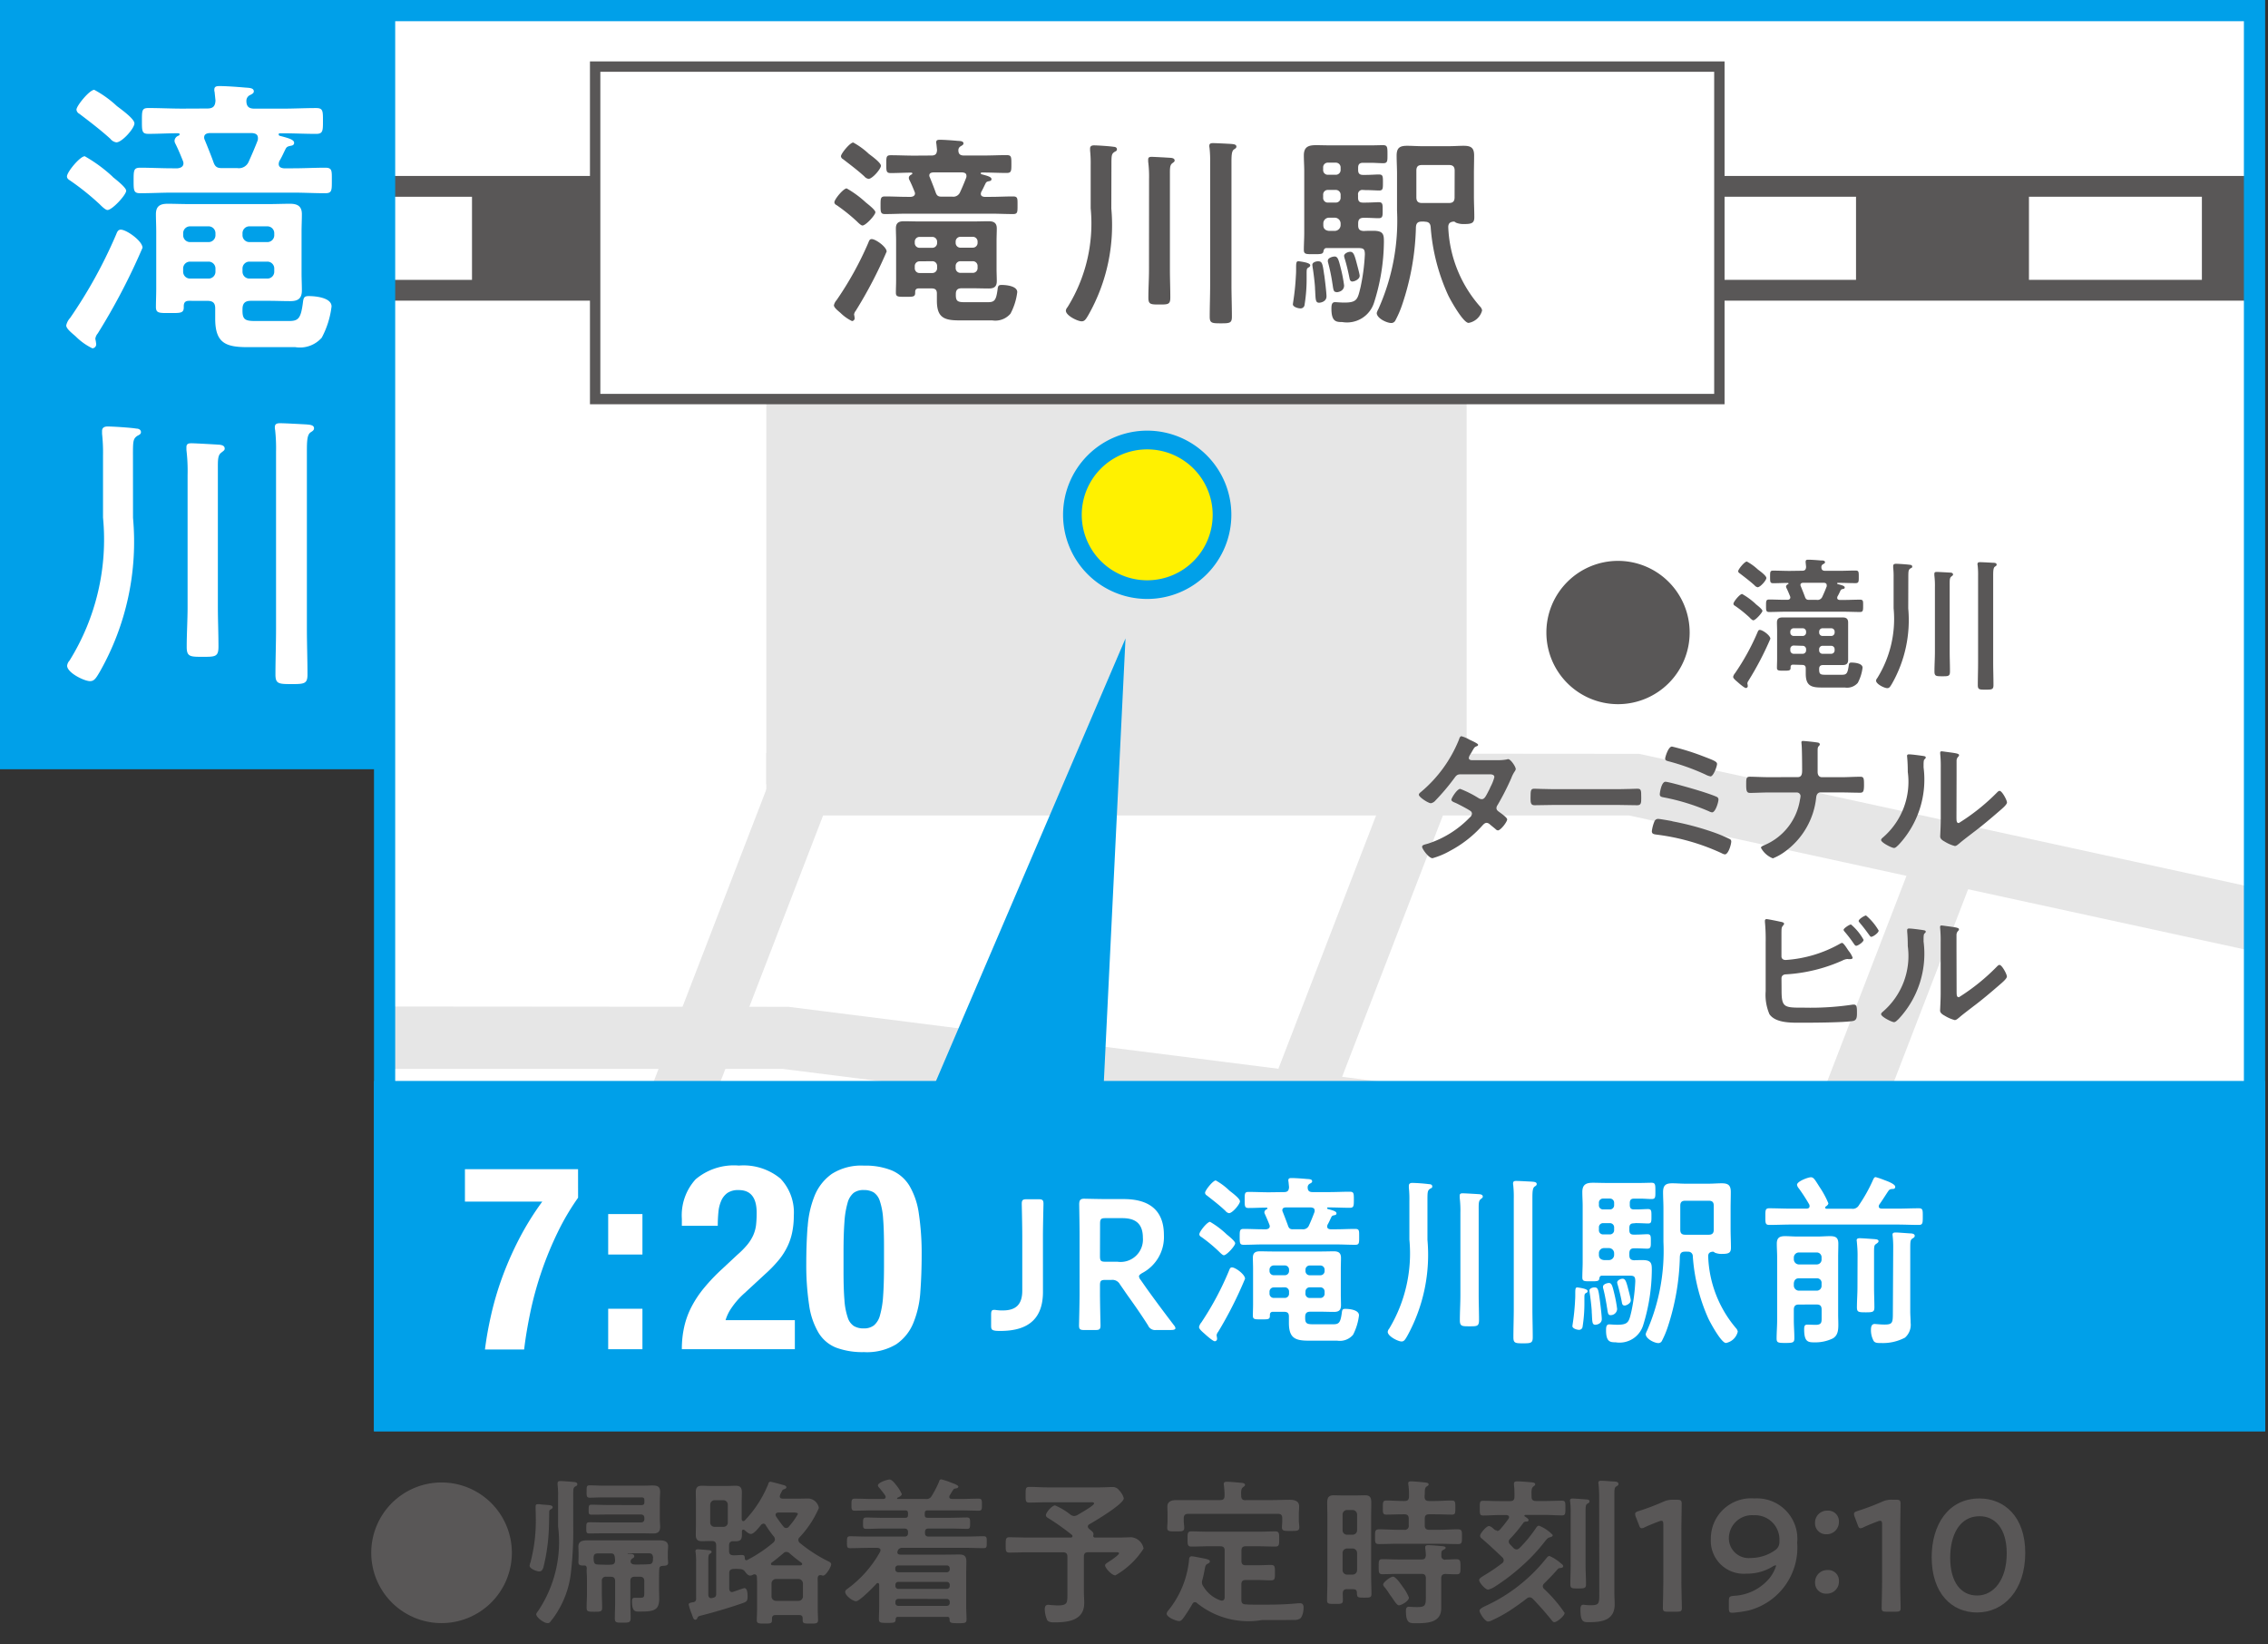 <svg xmlns="http://www.w3.org/2000/svg" xmlns:xlink="http://www.w3.org/1999/xlink" width="80" height="58" viewBox="0 0 80 58">
  <rect x="0" y="0" width="80" height="58" fill="#333333" stroke="none"/>
  <defs>
    <clipPath id="clip-path">
      <rect id="長方形_327" data-name="長方形 327" width="80" height="58" transform="translate(5196 948)" fill="#fff"/>
    </clipPath>
    <clipPath id="clip-path-2">
      <rect id="長方形_54" data-name="長方形 54" width="87.301" height="57.262" transform="translate(0 0)" fill="none"/>
    </clipPath>
    <clipPath id="clip-path-3">
      <rect id="長方形_55" data-name="長方形 55" width="65.957" height="38.069" transform="translate(13.566 0.374)" fill="none"/>
    </clipPath>
  </defs>
  <g id="マスクグループ_22" data-name="マスクグループ 22" transform="translate(-5196 -948)" clip-path="url(#clip-path)">
    <g id="グループ_72" data-name="グループ 72" transform="translate(5196 948)">
      <rect id="長方形_47" data-name="長方形 47" width="72.554" height="26.383" transform="translate(0.374 0.374)" fill="#00a0e9"/>
      <path id="パス_156" data-name="パス 156" d="M.748.747H72.555V26.383H.748ZM0,27.131H73.3V0H0Z" fill="#00a0e9"/>
      <rect id="長方形_48" data-name="長方形 48" width="65.958" height="38.124" transform="translate(13.566 0.374)" fill="#fff"/>
      <rect id="長方形_49" data-name="長方形 49" width="65.958" height="38.069" transform="translate(13.566 0.374)" fill="#fff"/>
      <path id="パス_157" data-name="パス 157" d="M22.943,38.443H25.3l4.215-10.928-2.052-.791Z" fill="#e6e6e6"/>
      <path id="パス_158" data-name="パス 158" d="M44.805,38.443h2.357l4.215-10.928-2.052-.791Z" fill="#e6e6e6"/>
      <path id="パス_159" data-name="パス 159" d="M64.336,38.443h2.356l3.07-7.959-2.052-.791Z" fill="#e6e6e6"/>
      <path id="パス_160" data-name="パス 160" d="M13.566,37.7H27.61l5.865.742H51L27.818,35.511,13.566,35.5Z" fill="#e6e6e6"/>
      <rect id="長方形_50" data-name="長方形 50" width="24.704" height="14.737" transform="translate(27.03 12.925)" fill="#e6e6e6"/>
      <path id="パス_161" data-name="パス 161" d="M27.031,28.762H57.464l22.059,4.8v-2.25L57.816,26.588l-30.785-.026Z" fill="#e6e6e6"/>
      <rect id="長方形_51" data-name="長方形 51" width="65.957" height="4.398" transform="translate(13.566 6.206)" fill="#595757"/>
      <rect id="長方形_52" data-name="長方形 52" width="3.083" height="2.931" transform="translate(13.566 6.94)" fill="#fff"/>
      <path id="パス_162" data-name="パス 162" d="M77.668,9.87h-6.1V6.939h6.1Zm-12.2,0h-6.1V6.939h6.1Zm-12.2,0h-6.1V6.939h6.1Zm-12.2,0h-6.1V6.939h6.1Zm-12.2,0h-6.1V6.939h6.1Z" fill="#fff"/>
      <rect id="長方形_53" data-name="長方形 53" width="39.655" height="11.726" transform="translate(20.993 2.349)" fill="#fff"/>
      <path id="パス_163" data-name="パス 163" d="M60.831,14.258H20.81V2.166H60.831Zm-39.655-.366H60.465V2.532H21.176Z" fill="#595757"/>
      <g id="グループ_67" data-name="グループ 67">
        <g id="グループ_66" data-name="グループ 66" clip-path="url(#clip-path-2)">
          <path id="パス_164" data-name="パス 164" d="M30.184,10.963a.27.27,0,0,0-.058.131.967.967,0,0,1,.021.13.1.1,0,0,1-.094.1,1.517,1.517,0,0,1-.4-.282c-.072-.065-.238-.188-.238-.275a.4.4,0,0,1,.094-.181A11.635,11.635,0,0,0,30.625,8.57c.028-.066.043-.138.123-.138.137,0,.527.275.527.441a15.425,15.425,0,0,1-1.091,2.09m.361-3.819c.08.066.333.261.333.341,0,.1-.34.469-.456.469-.05,0-.152-.1-.188-.137a6.327,6.327,0,0,0-.73-.586.117.117,0,0,1-.073-.093c0-.109.319-.493.434-.493a3.64,3.64,0,0,1,.68.5m.087-.838a.237.237,0,0,1-.145-.087c-.238-.217-.5-.413-.752-.608a.128.128,0,0,1-.072-.1c0-.094.318-.485.434-.485a2.639,2.639,0,0,1,.55.4c.115.087.426.311.426.42s-.3.463-.441.463m2.22-.825c.138,0,.195-.05.2-.2l-.022-.21a.165.165,0,0,1-.007-.058c0-.087.072-.087.137-.087.152,0,.449.022.608.037.109.007.217.007.217.093,0,.044-.044.066-.1.1a.154.154,0,0,0-.08.137c0,.138.065.188.2.188h.687c.274,0,.542-.014.817-.014.166,0,.166.065.166.311s0,.318-.166.318c-.275,0-.543-.015-.817-.015h-.066c-.021,0-.029.008-.029.029s0,.015.015.029c.181.051.361.087.361.174,0,.043-.029.065-.079.072-.073.015-.1.022-.13.08-.051.1-.094.2-.152.3a.288.288,0,0,0-.015.066c0,.079.058.1.123.108h.232c.26,0,.52-.015.781-.015.166,0,.159.073.159.29,0,.26.007.332-.159.332-.261,0-.521-.014-.781-.014H32c-.261,0-.521.014-.781.014-.159,0-.159-.072-.159-.311s0-.311.159-.311c.26,0,.52.015.781.015h.13c.072-.007.145-.036.145-.123a.156.156,0,0,0-.015-.058c-.058-.145-.108-.267-.181-.412a.152.152,0,0,1-.021-.08c0-.058.051-.094.094-.116.014-.007.029-.014.029-.036s-.022-.029-.044-.029c-.238,0-.477.015-.715.015-.16,0-.16-.065-.16-.318s0-.311.16-.311c.274,0,.549.014.824.014Zm-.441,4.687c-.087,0-.13.036-.13.13v.029c0,.145-.087.137-.34.137s-.34.008-.34-.144.008-.3.008-.449V8.483c0-.145-.008-.282-.008-.427,0-.195.1-.253.282-.253s.347.007.521.007h1.953c.173,0,.34-.007.513-.007s.29.05.29.253c0,.145-.008.282-.008.427V9.495c0,.138.008.282.008.42,0,.2-.1.26-.282.26s-.348-.007-.521-.007h-.441c-.138,0-.2.058-.2.2-.007.246.051.29.3.29h.832c.231,0,.289-.065.34-.449.014-.13.036-.159.144-.159.159,0,.55.036.55.253a2.176,2.176,0,0,1-.239.76A.7.7,0,0,1,35,11.3H33.836c-.535,0-.789-.1-.789-.694v-.254c0-.137-.064-.18-.195-.18Zm.644-1.642a.168.168,0,0,0-.174-.174H32.44a.167.167,0,0,0-.173.174v.036a.167.167,0,0,0,.173.174h.441a.168.168,0,0,0,.174-.174Zm-.615.687a.167.167,0,0,0-.173.174v.065a.166.166,0,0,0,.173.173h.441a.167.167,0,0,0,.174-.173V9.387a.167.167,0,0,0-.174-.174ZM33.2,6.935h.384a.258.258,0,0,0,.282-.159c.072-.152.159-.362.217-.514a.162.162,0,0,0,.007-.058c0-.094-.065-.115-.145-.123H32.91c-.072.008-.13.029-.13.109a.127.127,0,0,0,.015.058c.057.137.151.376.2.513.036.109.072.174.2.174m1.114,1.8a.168.168,0,0,0,.174-.174V8.526a.168.168,0,0,0-.174-.174h-.426a.168.168,0,0,0-.174.174v.036a.168.168,0,0,0,.174.174Zm-.6.716a.167.167,0,0,0,.174.173h.426a.167.167,0,0,0,.174-.173V9.387a.167.167,0,0,0-.174-.174h-.426a.167.167,0,0,0-.174.174Z" fill="#595757"/>
          <path id="パス_165" data-name="パス 165" d="M39.2,7.355a6.42,6.42,0,0,1-.8,3.739c-.1.174-.145.239-.246.239-.137,0-.557-.2-.557-.376a.213.213,0,0,1,.058-.123,5.585,5.585,0,0,0,.817-3.487V5.829a4.257,4.257,0,0,0-.021-.521V5.236c0-.087.065-.109.137-.109.13,0,.571.029.694.051.051,0,.116.022.116.086s-.043.066-.094.1c-.094.065-.1.123-.1.434Zm1.331-1.049A4.152,4.152,0,0,0,40.5,5.7V5.626c0-.087.058-.094.13-.094s.593.029.679.036c.051.007.124.022.124.094,0,.044-.037.058-.087.1-.087.066-.079.2-.079.435V9.517c0,.326.014.651.014.977,0,.246-.08.246-.384.246s-.39,0-.39-.239c0-.333.022-.658.022-.984Zm2.155-.564a4.066,4.066,0,0,0-.022-.528.259.259,0,0,1-.007-.073c0-.086.065-.093.13-.093.123,0,.5.021.637.028.065.008.188.008.188.095,0,.05-.044.072-.087.1-.08.058-.087.21-.087.455v4.318c0,.377.015.753.015,1.129,0,.224-.08.231-.391.231s-.391-.007-.391-.231c0-.376.015-.752.015-1.129Z" fill="#595757"/>
          <path id="パス_166" data-name="パス 166" d="M46.16,9.431c-.071.043-.071.058-.071.253v.145a5.618,5.618,0,0,1-.072.918.14.14,0,0,1-.152.13c-.073,0-.261-.05-.261-.145,0-.014.007-.043.007-.057a8.6,8.6,0,0,0,.1-.962c.007-.087.007-.159.007-.224,0-.2,0-.275.079-.275h.014c.145.021.406.057.406.144a.087.087,0,0,1-.059.073M48.077,6.7a.151.151,0,0,0-.174.173v.1c0,.123.052.173.174.173h.066c.188,0,.383-.014.492-.014.143,0,.136.087.136.282s.007.282-.144.282c-.123,0-.3-.014-.484-.014h-.036c-.145,0-.2.057-.2.2v.065c0,.137.052.195.2.2.115-.007.224-.007.338-.007.356,0,.37.138.37.384a7.221,7.221,0,0,1-.347,2.148,1,1,0,0,1-1.121.687c-.217,0-.383-.014-.383-.47,0-.138.014-.232.13-.232.051,0,.195.015.326.015.455,0,.469-.123.571-.543a6.973,6.973,0,0,0,.152-1.15c0-.217-.052-.231-.29-.231H46.8c-.072,0-.1.036-.116.108-.014.109-.086.109-.348.109s-.345.007-.345-.152c0-.2.014-.4.014-.6V6.031c0-.181-.014-.361-.014-.549,0-.3.158-.362.426-.362.181,0,.355.007.536.007h1.388c.152,0,.3-.007.449-.007s.151.08.151.318.007.318-.151.318c-.138,0-.29-.014-.449-.014h-.261c-.122,0-.174.051-.174.173v.08c0,.123.052.174.174.174h.073c.188,0,.369-.015.485-.015.143,0,.143.065.143.282s0,.283-.136.283c-.073,0-.311-.015-.492-.015Zm-1.366,3c.021.152.079.623.079.753,0,.188-.209.224-.26.224-.123,0-.123-.1-.137-.362,0-.051-.008-.1-.008-.166-.007-.166-.058-.579-.087-.738,0-.022-.007-.05-.007-.072,0-.087.13-.123.2-.123.146,0,.16.072.218.484m.579-3.79a.168.168,0,0,0-.174-.173h-.269a.163.163,0,0,0-.173.173v.08a.163.163,0,0,0,.173.174h.269a.168.168,0,0,0,.174-.174Zm0,.962a.168.168,0,0,0-.174-.173h-.269a.163.163,0,0,0-.173.173v.1a.163.163,0,0,0,.173.173h.269a.168.168,0,0,0,.174-.173Zm0,1.006a.207.207,0,0,0-.2-.2h-.21a.2.2,0,0,0-.2.2v.065c0,.123.073.188.2.2h.21a.207.207,0,0,0,.2-.2Zm-.145,2.423c-.1,0-.11-.065-.138-.268-.007-.036-.014-.079-.021-.13a6.6,6.6,0,0,0-.146-.673V9.192c0-.1.174-.145.24-.145.114,0,.144.131.217.42a5.083,5.083,0,0,1,.116.6c0,.2-.2.239-.268.239m.57-.376c-.086,0-.1-.058-.114-.13-.045-.225-.1-.463-.167-.68a.469.469,0,0,1-.021-.094c0-.08.129-.145.216-.145.109,0,.145.1.21.333.022.087.123.448.123.513,0,.123-.181.2-.247.2m2.54-2.112h-.1c-.145,0-.2.058-.209.2a9.14,9.14,0,0,1-.493,2.756,3.543,3.543,0,0,1-.23.528.16.16,0,0,1-.145.094c-.159,0-.514-.167-.514-.355a.57.57,0,0,1,.057-.137,7.59,7.59,0,0,0,.659-3.472V6.125c0-.21-.014-.426-.014-.636,0-.275.109-.347.368-.347.181,0,.354.014.528.014H51.1c.181,0,.355-.014.528-.014.253,0,.369.065.369.34,0,.217-.007.426-.007.643v.8c0,.246.014.492.014.738,0,.2-.088.239-.354.239a.711.711,0,0,1-.3-.051.115.115,0,0,0-.065-.036c-.13.007-.2.058-.2.195a4.5,4.5,0,0,0,1.121,2.8.255.255,0,0,1,.073.138.6.6,0,0,1-.477.441c-.188,0-.63-.789-.717-.969A7,7,0,0,1,50.464,8c-.014-.129-.079-.18-.209-.18m1.056-1.8c0-.138-.058-.2-.2-.2H50.16c-.144,0-.2.057-.2.2v.94c0,.138.058.2.2.2h.948c.138,0,.2-.057.2-.2Z" fill="#595757"/>
        </g>
      </g>
      <g id="グループ_69" data-name="グループ 69">
        <g id="グループ_68" data-name="グループ 68" clip-path="url(#clip-path-3)">
          <path id="パス_167" data-name="パス 167" d="M37.828,18.158A2.638,2.638,0,1,1,40.464,20.8a2.638,2.638,0,0,1-2.636-2.638" fill="#fff100"/>
          <path id="パス_168" data-name="パス 168" d="M40.464,21.125a2.968,2.968,0,1,1,2.97-2.967,2.969,2.969,0,0,1-2.97,2.967m0-5.276a2.309,2.309,0,1,0,2.311,2.309,2.311,2.311,0,0,0-2.311-2.309" fill="#00a0e9"/>
        </g>
      </g>
      <g id="グループ_71" data-name="グループ 71">
        <g id="グループ_70" data-name="グループ 70" clip-path="url(#clip-path-2)">
          <path id="パス_169" data-name="パス 169" d="M59.6,22.309a2.527,2.527,0,1,1-2.527-2.527A2.529,2.529,0,0,1,59.6,22.309" fill="#595757"/>
          <path id="パス_170" data-name="パス 170" d="M61.676,24.01a.188.188,0,0,0-.041.093.67.67,0,0,1,.015.091.068.068,0,0,1-.066.072c-.052,0-.23-.153-.282-.2s-.168-.133-.168-.194a.281.281,0,0,1,.066-.128,8.21,8.21,0,0,0,.787-1.427c.021-.045.031-.1.087-.1.1,0,.373.195.373.312a10.878,10.878,0,0,1-.771,1.477m.255-2.7c.056.046.236.184.236.24s-.241.332-.323.332c-.035,0-.107-.071-.132-.1a4.465,4.465,0,0,0-.517-.414.085.085,0,0,1-.051-.067c0-.076.225-.347.307-.347a2.553,2.553,0,0,1,.48.353m.062-.593a.166.166,0,0,1-.1-.062c-.168-.153-.352-.291-.531-.429a.091.091,0,0,1-.051-.072c0-.066.224-.342.306-.342a1.86,1.86,0,0,1,.389.281c.082.061.3.22.3.3s-.214.327-.311.327m1.569-.583c.1,0,.138-.036.143-.138l-.015-.148a.118.118,0,0,1,0-.041c0-.062.05-.062.1-.062.107,0,.317.016.429.026.077,0,.153,0,.153.066,0,.031-.03.046-.071.067a.111.111,0,0,0-.057.1c0,.1.047.133.139.133h.485c.194,0,.384-.01.578-.01.117,0,.117.045.117.219s0,.225-.117.225c-.194,0-.384-.01-.578-.01h-.046c-.015,0-.02.005-.02.021s0,.01.01.02c.128.036.256.061.256.123,0,.03-.021.046-.057.051s-.071.015-.092.056c-.035.071-.066.143-.107.21a.183.183,0,0,0-.01.046c0,.056.041.071.087.076h.163c.184,0,.368-.01.552-.01.118,0,.113.051.113.2,0,.184,0,.235-.113.235-.184,0-.368-.01-.552-.01H62.959c-.185,0-.368.01-.552.01-.113,0-.113-.051-.113-.22s0-.22.113-.22c.184,0,.367.01.552.01h.092c.051,0,.1-.025.1-.087a.118.118,0,0,0-.01-.04c-.041-.1-.077-.19-.128-.292A.1.1,0,0,1,63,20.688a.1.1,0,0,1,.066-.082c.01-.005.021-.01.021-.025s-.016-.021-.031-.021c-.169,0-.338.01-.506.01-.113,0-.113-.045-.113-.225s0-.219.113-.219c.194,0,.388.01.582.01Zm-.312,3.312c-.061,0-.092.026-.092.092v.021c0,.1-.061.1-.24.1s-.241,0-.241-.1.006-.21.006-.317v-.982c0-.1-.006-.2-.006-.3,0-.139.072-.179.2-.179s.245,0,.368,0h1.38c.123,0,.24,0,.363,0s.2.036.2.179c0,.1,0,.2,0,.3v.716c0,.1,0,.2,0,.3,0,.144-.071.184-.2.184s-.245,0-.368,0h-.312c-.1,0-.143.041-.143.143,0,.174.036.2.215.2h.588c.163,0,.2-.046.24-.317.01-.092.025-.113.1-.113.113,0,.389.026.389.18a1.519,1.519,0,0,1-.169.536.5.5,0,0,1-.455.164h-.823c-.378,0-.557-.072-.557-.491v-.179c0-.1-.046-.128-.138-.128Zm.455-1.16a.118.118,0,0,0-.123-.123h-.311a.118.118,0,0,0-.123.123v.026a.118.118,0,0,0,.123.122h.311a.118.118,0,0,0,.123-.122Zm-.434.486a.118.118,0,0,0-.123.122v.046a.118.118,0,0,0,.123.123h.311a.118.118,0,0,0,.123-.123V22.9a.118.118,0,0,0-.123-.122Zm.536-1.611h.271a.181.181,0,0,0,.2-.112c.052-.108.113-.255.154-.363a.118.118,0,0,0,0-.041c0-.066-.046-.082-.1-.087H63.6c-.051.005-.092.021-.092.077a.1.1,0,0,0,.01.041c.041.1.107.265.143.363.026.076.051.122.143.122m.787,1.273a.118.118,0,0,0,.123-.122v-.026a.118.118,0,0,0-.123-.123h-.3a.118.118,0,0,0-.123.123v.026a.118.118,0,0,0,.123.122Zm-.424.506a.118.118,0,0,0,.123.123h.3a.118.118,0,0,0,.123-.123V22.9a.118.118,0,0,0-.123-.122h-.3a.118.118,0,0,0-.123.122Z" fill="#595757"/>
          <path id="パス_171" data-name="パス 171" d="M67.31,21.46a4.535,4.535,0,0,1-.567,2.643c-.072.122-.1.168-.174.168-.1,0-.394-.143-.394-.265a.153.153,0,0,1,.041-.087,3.949,3.949,0,0,0,.578-2.464V20.382a2.987,2.987,0,0,0-.015-.369v-.051c0-.061.046-.077.1-.077.092,0,.4.021.491.036.035,0,.081.016.081.062s-.03.045-.066.066c-.066.046-.072.087-.072.307Zm.941-.741a3.018,3.018,0,0,0-.02-.43v-.051c0-.061.04-.066.091-.066s.42.02.481.025c.036,0,.087.016.087.067,0,.031-.026.041-.061.071-.062.047-.057.138-.057.307v2.346c0,.23.01.46.01.69,0,.174-.056.174-.27.174s-.277,0-.277-.169c0-.235.016-.465.016-.695Zm1.523-.4a2.972,2.972,0,0,0-.015-.373.151.151,0,0,1-.006-.051c0-.062.047-.067.093-.067.087,0,.352.015.449.021.046,0,.133,0,.133.066,0,.036-.03.051-.061.071-.056.041-.061.149-.061.323v3.052c0,.265.01.531.01.8,0,.159-.056.163-.276.163s-.276,0-.276-.163c0-.266.01-.532.01-.8Z" fill="#595757"/>
          <path id="パス_172" data-name="パス 172" d="M52.836,26.811a1.548,1.548,0,0,0,.312-.025.156.156,0,0,1,.051-.011c.087,0,.266.266.266.348a.145.145,0,0,1-.031.076,1.188,1.188,0,0,0-.128.251,9.05,9.05,0,0,1-.486.951.176.176,0,0,0-.035.1c0,.066.046.1.092.133.061.046.286.2.286.266,0,.087-.23.388-.327.388a.118.118,0,0,1-.077-.041c-.071-.061-.138-.112-.209-.173a.178.178,0,0,0-.113-.052c-.071,0-.127.072-.174.123a4.076,4.076,0,0,1-1.114.864,2.755,2.755,0,0,1-.619.26c-.132,0-.367-.327-.367-.4s.087-.077.219-.118a3.574,3.574,0,0,0,1.462-.92.2.2,0,0,0,.077-.128.122.122,0,0,0-.062-.107c-.117-.077-.383-.215-.511-.276-.051-.02-.153-.056-.153-.113s.2-.383.312-.383a3.744,3.744,0,0,1,.659.333.224.224,0,0,0,.1.03c.1,0,.143-.1.281-.368.006-.015.016-.041.031-.072a1.545,1.545,0,0,0,.133-.337c0-.107-.133-.1-.209-.1h-.977c-.123,0-.158.041-.225.133a7.676,7.676,0,0,1-.664.787.275.275,0,0,1-.164.1c-.092,0-.424-.215-.424-.3,0-.04.046-.076.077-.1a4.7,4.7,0,0,0,1.334-1.835c.015-.041.036-.128.092-.128a1.19,1.19,0,0,1,.286.123c.046.021.3.133.3.174s-.026.046-.051.056c-.077.031-.082.046-.154.169-.02.036-.046.082-.082.138a.284.284,0,0,0-.04.107c0,.052.046.072.091.077Z" fill="#595757"/>
          <path id="パス_173" data-name="パス 173" d="M57.115,27.834c.235,0,.567-.016.634-.016.138,0,.143.041.143.323,0,.163,0,.26-.138.26-.215,0-.43-.01-.639-.01H54.764c-.21,0-.424.01-.639.01-.133,0-.138-.1-.138-.255,0-.287.01-.328.143-.328.067,0,.419.016.634.016Z" fill="#595757"/>
          <path id="パス_174" data-name="パス 174" d="M58.991,28.968a9.944,9.944,0,0,1,1.488.4,5.285,5.285,0,0,1,.531.224.091.091,0,0,1,.057.087c0,.1-.1.455-.225.455a.311.311,0,0,1-.112-.041,7.7,7.7,0,0,0-2.28-.654c-.108-.015-.184-.021-.184-.123a1.318,1.318,0,0,1,.076-.306c.026-.077.067-.128.148-.128.052,0,.43.066.5.082m.971-1.069c.149.046.461.148.594.21a.1.1,0,0,1,.061.092c0,.1-.107.455-.225.455a.3.3,0,0,1-.107-.036,7.582,7.582,0,0,0-1.59-.491c-.082-.015-.148-.025-.148-.112,0-.046.056-.44.2-.44.118,0,1.043.266,1.211.322m-.981-1.564a8.525,8.525,0,0,1,1.058.327c.4.153.532.2.532.286s-.128.44-.23.44a.65.65,0,0,1-.179-.066,7.913,7.913,0,0,0-1.314-.47c-.051-.016-.107-.026-.107-.093,0-.046.107-.424.24-.424" fill="#595757"/>
          <path id="パス_175" data-name="パス 175" d="M63.414,27.409c.143,0,.153-.128.153-.24V27.1c0-.128-.005-.767-.02-.854,0-.015-.005-.045-.005-.061a.045.045,0,0,1,.051-.051c.066,0,.455.041.521.056.031,0,.077.026.077.061a.071.071,0,0,1-.026.052c-.045.046-.051.076-.051.168v.082c0,.225,0,.45,0,.675,0,.1.046.184.154.184h.679c.225,0,.45-.016.675-.016.123,0,.128.062.128.292s-.031.271-.138.271c-.22,0-.445-.01-.665-.01h-.725c-.113,0-.149.087-.159.178a2.7,2.7,0,0,1-1.079,1.892,1.905,1.905,0,0,1-.449.255.813.813,0,0,1-.42-.373c0-.051.1-.082.138-.1a2.091,2.091,0,0,0,1.237-1.59,1.006,1.006,0,0,0,.021-.132.129.129,0,0,0-.123-.128H62.371c-.214,0-.47.015-.639.015-.123,0-.138-.072-.138-.3,0-.2,0-.271.128-.271.148,0,.445.016.649.016Z" fill="#595757"/>
          <path id="パス_176" data-name="パス 176" d="M67.8,26.657c.061.011.128.011.128.061,0,.026-.031.052-.052.072s-.025.118-.025.164v.112a3.367,3.367,0,0,1-.884,2.735c-.041.035-.1.107-.159.107-.077,0-.455-.189-.455-.281,0-.036.041-.071.067-.092a2.592,2.592,0,0,0,.874-2.31c0-.154-.006-.358-.021-.507,0-.015-.005-.04-.005-.056,0-.046.031-.056.066-.056.1,0,.358.036.466.051m1.211,2.137c0,.158,0,.235.082.235a7.284,7.284,0,0,0,1.339-1.068c.026-.026.061-.067.1-.067.087,0,.261.327.261.409s-.2.241-.266.3c-.307.265-.613.526-.935.766-.138.108-.358.271-.48.379-.047.035-.1.091-.159.091a1.317,1.317,0,0,1-.353-.153c-.071-.04-.163-.092-.163-.184,0-.036.02-.368.02-.613V27.1a4.556,4.556,0,0,0-.02-.522V26.55a.045.045,0,0,1,.051-.051c.03,0,.158.02.2.025.266.036.414.051.414.107,0,.037-.02.047-.041.072a.2.2,0,0,0-.046.133c0,.118,0,.373,0,.5Z" fill="#595757"/>
          <path id="パス_177" data-name="パス 177" d="M62.842,34.932c0,.618.1.608.8.608a10,10,0,0,0,1.708-.107c.015,0,.036,0,.051,0,.1,0,.1.127.1.281s0,.281-.163.3c-.348.052-1.391.057-1.789.057-.343,0-.915.02-1.135-.3a1.735,1.735,0,0,1-.133-.812V33.225a6.453,6.453,0,0,0-.026-.711v-.041a.053.053,0,0,1,.056-.056c.052,0,.394.071.466.087s.153.025.153.077-.077.071-.087.178c-.005.036-.005.133-.005.226v.746c0,.087.067.128.148.128a4.492,4.492,0,0,0,1.907-.568.231.231,0,0,1,.082-.035c.046,0,.138.137.2.234.015.021.026.036.036.052a.85.85,0,0,1,.138.235c0,.041-.046.051-.077.051s-.041,0-.066,0-.026-.005-.036-.005a.473.473,0,0,0-.184.056,5.68,5.68,0,0,1-1.983.486c-.093,0-.164.045-.164.143Zm2.893-1.784c0,.077-.2.21-.26.21-.036,0-.057-.036-.077-.062a4.5,4.5,0,0,0-.322-.424c-.016-.021-.046-.051-.046-.077,0-.056.21-.189.26-.189a1.909,1.909,0,0,1,.445.542m.532-.327c0,.082-.2.22-.261.22-.031,0-.051-.036-.072-.062-.107-.148-.214-.291-.332-.429-.015-.021-.041-.046-.041-.066,0-.067.21-.195.261-.195a2.031,2.031,0,0,1,.445.532" fill="#595757"/>
          <path id="パス_178" data-name="パス 178" d="M67.8,32.8c.061.011.128.011.128.061,0,.026-.031.052-.052.072s-.025.118-.025.164v.112a3.367,3.367,0,0,1-.884,2.735c-.041.035-.1.107-.159.107-.077,0-.455-.189-.455-.281,0-.036.041-.071.067-.092a2.592,2.592,0,0,0,.874-2.31c0-.154-.006-.358-.021-.507,0-.015,0-.04,0-.056,0-.046.031-.056.066-.056.1,0,.358.036.466.051m1.211,2.137c0,.158,0,.235.082.235A7.284,7.284,0,0,0,70.429,34.1c.026-.026.061-.067.1-.067.087,0,.261.327.261.409s-.2.241-.266.3c-.307.265-.613.526-.935.766-.138.108-.358.271-.48.379-.047.035-.1.091-.159.091a1.317,1.317,0,0,1-.353-.153c-.071-.04-.163-.092-.163-.184,0-.036.02-.368.02-.613V33.24a4.554,4.554,0,0,0-.02-.522v-.025a.045.045,0,0,1,.051-.051c.03,0,.158.02.2.025.266.036.414.051.414.107,0,.037-.02.047-.041.072a.2.2,0,0,0-.046.133c0,.118,0,.373,0,.5Z" fill="#595757"/>
          <path id="パス_179" data-name="パス 179" d="M32.47,39.4,39.7,22.518l-.8,16.376" fill="#00a0e9"/>
          <rect id="長方形_56" data-name="長方形 56" width="65.958" height="11.609" transform="translate(13.565 38.498)" fill="#00a0e9"/>
          <path id="パス_180" data-name="パス 180" d="M79.9,50.481H13.191V38.124H79.9Zm-65.958-.748h65.21V38.872H13.939Z" fill="#00a0e9"/>
          <path id="パス_181" data-name="パス 181" d="M36.789,45.561c0,.893-.455,1.381-1.5,1.381a1.628,1.628,0,0,1-.171-.006c-.133-.02-.158-.046-.158-.183v-.378c0-.136.019-.175.107-.175a.394.394,0,0,1,.077.006,1.4,1.4,0,0,0,.227.013c.455,0,.688-.2.688-.7V43.6c0-.378-.018-1.095-.018-1.141,0-.136.037-.162.183-.162h.4c.145,0,.183.026.183.162,0,.046-.019.763-.019,1.141Z" fill="#fff"/>
          <path id="パス_182" data-name="パス 182" d="M38.8,45.606c0,.378.019,1.1.019,1.141,0,.137-.038.163-.183.163h-.392c-.145,0-.183-.026-.183-.163,0-.046.019-.763.019-1.141V43.587c0-.319-.007-.73-.013-1.1,0-.156.038-.208.177-.208.044,0,.543.013.84.013h.556c.815,0,1.415.326,1.415,1.27A1.433,1.433,0,0,1,40.29,44.9c-.076.046-.114.079-.114.118a.243.243,0,0,0,.063.13l.2.287c.3.417.555.762.972,1.309a.217.217,0,0,1,.051.1c0,.045-.057.065-.152.065h-.524a.271.271,0,0,1-.291-.163c-.265-.417-.505-.756-.739-1.082l-.252-.365a.3.3,0,0,0-.3-.156h-.215c-.157,0-.189.033-.189.195Zm0-1.3c0,.163.032.195.189.195h.424a.789.789,0,0,0,.9-.846c0-.567-.342-.691-.733-.691h-.588c-.157,0-.189.032-.189.2Z" fill="#fff"/>
          <path id="パス_183" data-name="パス 183" d="M42.963,46.981a.243.243,0,0,0-.05.117.922.922,0,0,1,.018.117.085.085,0,0,1-.082.091c-.063,0-.284-.195-.347-.253s-.208-.17-.208-.248a.36.36,0,0,1,.082-.163,10.522,10.522,0,0,0,.972-1.818c.026-.059.038-.123.108-.123.12,0,.461.247.461.4a13.975,13.975,0,0,1-.954,1.883m.316-3.44c.069.058.29.234.29.306,0,.091-.3.423-.4.423-.043,0-.132-.091-.164-.123a5.451,5.451,0,0,0-.638-.528.11.11,0,0,1-.063-.085c0-.1.278-.443.379-.443a3.122,3.122,0,0,1,.594.45m.076-.756a.2.2,0,0,1-.126-.078c-.209-.2-.436-.372-.658-.547a.121.121,0,0,1-.063-.092c0-.085.278-.436.379-.436a2.273,2.273,0,0,1,.48.358c.1.078.373.28.373.378s-.265.417-.385.417m1.939-.743c.12,0,.17-.046.177-.176l-.019-.189a.154.154,0,0,1-.006-.052c0-.078.063-.078.12-.078.132,0,.392.019.53.032.1.007.19.007.19.085,0,.039-.038.059-.089.085a.141.141,0,0,0-.069.124c0,.123.057.169.17.169h.6c.24,0,.474-.013.713-.013.146,0,.146.059.146.28s0,.287-.146.287c-.239,0-.473-.013-.713-.013h-.057c-.019,0-.025.006-.025.026s0,.013.012.026c.158.046.316.078.316.156,0,.039-.025.059-.069.065-.064.013-.089.02-.114.072-.044.091-.083.183-.133.267a.268.268,0,0,0-.012.059c0,.072.05.091.107.1h.2c.228,0,.455-.013.682-.013.146,0,.139.065.139.26,0,.235.007.3-.139.3-.227,0-.454-.013-.682-.013H44.548c-.227,0-.454.013-.682.013-.138,0-.138-.065-.138-.28s0-.28.138-.28c.228,0,.455.013.682.013h.114c.064-.007.127-.033.127-.111a.166.166,0,0,0-.013-.052c-.05-.131-.1-.241-.158-.372a.139.139,0,0,1-.019-.071.13.13,0,0,1,.082-.1c.013-.006.026-.013.026-.032s-.019-.026-.038-.026c-.209,0-.417.013-.625.013-.14,0-.14-.059-.14-.287s0-.28.14-.28c.239,0,.48.013.719.013Zm-.385,4.222c-.076,0-.114.033-.114.117v.027c0,.13-.076.123-.3.123s-.3.007-.3-.13.007-.267.007-.4V44.746c0-.13-.007-.254-.007-.384,0-.176.089-.228.247-.228s.3.006.454.006h1.706c.152,0,.3-.006.449-.006s.252.045.252.228c0,.13-.006.254-.006.384v.912c0,.124.006.254.006.378,0,.183-.088.235-.246.235s-.3-.007-.455-.007h-.385c-.12,0-.177.052-.177.183-.006.221.044.26.265.26h.727c.2,0,.252-.058.3-.4.012-.117.031-.143.126-.143.139,0,.48.032.48.228a2,2,0,0,1-.208.684.608.608,0,0,1-.562.209H46.153c-.467,0-.689-.092-.689-.626v-.228c0-.124-.056-.163-.17-.163Zm.562-1.479a.148.148,0,0,0-.152-.156h-.385a.149.149,0,0,0-.152.156v.033a.149.149,0,0,0,.152.156h.385a.148.148,0,0,0,.152-.156Zm-.537.619a.149.149,0,0,0-.152.156v.059a.149.149,0,0,0,.152.156h.385a.148.148,0,0,0,.152-.156V45.56a.148.148,0,0,0-.152-.156Zm.663-2.052h.335a.223.223,0,0,0,.246-.144c.064-.136.139-.325.19-.462a.157.157,0,0,0,.006-.052c0-.085-.057-.1-.126-.111h-.9c-.064.006-.114.026-.114.1a.117.117,0,0,0,.013.052c.05.123.132.339.177.462.031.1.063.157.176.157m.973,1.622a.148.148,0,0,0,.152-.156v-.033a.148.148,0,0,0-.152-.156H46.2a.148.148,0,0,0-.151.156v.033a.148.148,0,0,0,.151.156Zm-.524.645a.148.148,0,0,0,.151.156h.373a.148.148,0,0,0,.152-.156V45.56a.148.148,0,0,0-.152-.156H46.2a.148.148,0,0,0-.151.156Z" fill="#fff"/>
          <path id="パス_184" data-name="パス 184" d="M50.351,43.73a5.932,5.932,0,0,1-.7,3.368c-.088.157-.127.216-.215.216-.12,0-.486-.183-.486-.339a.2.2,0,0,1,.05-.111,5.157,5.157,0,0,0,.714-3.141V42.355a3.823,3.823,0,0,0-.019-.469v-.065c0-.078.057-.1.12-.1a6.017,6.017,0,0,1,.606.046c.045,0,.1.019.1.078s-.038.058-.082.085c-.082.058-.088.11-.088.39Zm1.162-.945a3.913,3.913,0,0,0-.025-.547v-.065c0-.079.051-.085.114-.085s.518.026.593.033c.045.006.108.019.108.084,0,.039-.032.052-.076.092-.076.058-.069.175-.069.39v2.991c0,.293.012.586.012.88,0,.221-.069.221-.335.221s-.341,0-.341-.215c0-.3.019-.593.019-.886Zm1.883-.508a3.824,3.824,0,0,0-.019-.476.235.235,0,0,1-.006-.065c0-.078.056-.084.113-.084.108,0,.436.019.556.025.057.007.165.007.165.085,0,.046-.038.065-.077.091-.069.052-.075.189-.075.411v3.889c0,.339.012.678.012,1.017,0,.2-.069.209-.341.209s-.341-.007-.341-.209c0-.339.013-.678.013-1.017Z" fill="#fff"/>
          <path id="パス_185" data-name="パス 185" d="M55.95,45.6c-.063.039-.063.052-.063.228v.131a5.181,5.181,0,0,1-.063.827.123.123,0,0,1-.132.117c-.064,0-.228-.045-.228-.13,0-.013.006-.039.006-.052a7.884,7.884,0,0,0,.089-.866c.006-.079.006-.144.006-.2,0-.182,0-.247.07-.247h.012c.127.019.354.052.354.13a.077.077,0,0,1-.051.065m1.674-2.456c-.107,0-.151.052-.151.156v.085c0,.111.044.157.151.157h.057c.164,0,.335-.014.43-.014.126,0,.12.079.12.254s.006.255-.126.255c-.108,0-.266-.013-.424-.013H57.65c-.127,0-.177.052-.177.182v.059c0,.123.044.176.17.182.1-.006.2-.006.3-.006.31,0,.322.124.322.345a6.668,6.668,0,0,1-.3,1.935.872.872,0,0,1-.979.619c-.189,0-.335-.013-.335-.423,0-.124.013-.209.114-.209.044,0,.17.013.284.013.4,0,.411-.111.5-.488a6.469,6.469,0,0,0,.133-1.037c0-.195-.044-.208-.253-.208h-.915c-.064,0-.089.033-.1.1-.012.1-.076.1-.3.1s-.3.007-.3-.137c0-.182.012-.364.012-.541V42.537c0-.163-.012-.326-.012-.495,0-.268.139-.326.373-.326.157,0,.309.007.467.007h1.213c.133,0,.259-.007.391-.007s.133.072.133.287.007.287-.133.287c-.119,0-.252-.014-.391-.014h-.228c-.107,0-.151.046-.151.157V42.5c0,.111.044.157.151.157h.064c.164,0,.322-.013.423-.013.126,0,.126.059.126.254s0,.254-.12.254c-.063,0-.272-.013-.429-.013Zm-1.194,2.7c.019.136.07.56.07.677,0,.17-.183.2-.227.2-.108,0-.108-.092-.12-.327,0-.045-.007-.09-.007-.149-.006-.15-.05-.521-.075-.665,0-.02-.007-.045-.007-.065,0-.078.114-.111.177-.111.126,0,.139.066.189.437m.506-3.414a.148.148,0,0,0-.152-.157h-.233a.145.145,0,0,0-.152.157V42.5a.145.145,0,0,0,.152.157h.233a.148.148,0,0,0,.152-.157Zm0,.866a.148.148,0,0,0-.152-.156h-.233a.145.145,0,0,0-.152.156v.085a.146.146,0,0,0,.152.157h.233a.149.149,0,0,0,.152-.157Zm0,.906a.184.184,0,0,0-.177-.182h-.183a.178.178,0,0,0-.177.182v.059c0,.111.063.169.177.182h.183a.184.184,0,0,0,.177-.182Zm-.127,2.183c-.082,0-.094-.059-.119-.241-.007-.033-.013-.072-.019-.118-.032-.182-.076-.43-.127-.606v-.039c0-.091.152-.13.209-.13.1,0,.126.117.189.378a4.6,4.6,0,0,1,.1.54.227.227,0,0,1-.234.216m.5-.339c-.076,0-.089-.052-.1-.117-.038-.2-.089-.417-.146-.613a.433.433,0,0,1-.019-.085c0-.071.114-.13.19-.13.094,0,.126.091.183.3.019.078.107.4.107.462,0,.111-.158.183-.214.183m2.217-1.9h-.089c-.126,0-.176.051-.183.182a8.471,8.471,0,0,1-.429,2.482,3.285,3.285,0,0,1-.2.476.14.14,0,0,1-.127.085c-.139,0-.448-.15-.448-.32a.555.555,0,0,1,.05-.124,7.036,7.036,0,0,0,.575-3.127V42.622c0-.189-.013-.385-.013-.574,0-.247.1-.313.323-.313.157,0,.309.014.461.014h.821c.158,0,.309-.014.461-.014.222,0,.323.059.323.307,0,.195-.007.384-.007.58v.723c0,.221.012.443.012.664,0,.177-.075.216-.309.216a.6.6,0,0,1-.265-.046.1.1,0,0,0-.057-.032c-.114.006-.177.051-.171.175a4.121,4.121,0,0,0,.98,2.522.235.235,0,0,1,.063.123.531.531,0,0,1-.417.4c-.164,0-.55-.71-.626-.873a6.448,6.448,0,0,1-.543-2.183.158.158,0,0,0-.183-.162m.922-1.623c0-.124-.05-.176-.177-.176h-.827c-.126,0-.177.052-.177.176v.847c0,.124.051.176.177.176h.827c.12,0,.177-.052.177-.176Z" fill="#fff"/>
          <path id="パス_186" data-name="パス 186" d="M64.38,42.6c0,.006.006.026.045.032h.884a.248.248,0,0,0,.265-.13,5.484,5.484,0,0,0,.5-.9c.019-.039.038-.085.089-.085a3.114,3.114,0,0,1,.322.111c.132.046.366.143.366.228s-.075.078-.094.078c-.058.007-.095.007-.133.052s-.215.333-.335.5a.125.125,0,0,0-.019.065c0,.059.051.072.1.078h.549c.253,0,.506-.013.765-.013.145,0,.139.072.139.293s0,.294-.139.294c-.259,0-.512-.013-.765-.013H63.174c-.253,0-.512.013-.765.013-.145,0-.139-.078-.139-.294s-.006-.293.139-.293c.253,0,.512.013.765.013h.556c.056-.006.1-.026.1-.091a.16.16,0,0,0-.013-.058,6.46,6.46,0,0,0-.367-.567.245.245,0,0,1-.063-.124c0-.124.392-.267.487-.267s.133.065.309.345a3.256,3.256,0,0,1,.31.573c0,.046-.057.092-.088.111a.054.054,0,0,0-.026.046m-.929,3.414c-.119,0-.176.052-.176.182v.365c0,.215.019.424.019.639,0,.156-.051.169-.31.169s-.316-.006-.316-.156c0-.215.019-.43.019-.652V44.342c0-.156-.012-.313-.012-.476,0-.208.094-.267.29-.267.139,0,.284.013.423.013h.74c.138,0,.278-.013.417-.013.195,0,.3.039.3.267,0,.157-.006.313-.006.469v2.04c0,.111.006.228.006.339,0,.195-.013.391-.2.495a1.411,1.411,0,0,1-.632.136c-.228,0-.373-.006-.373-.456,0-.11.013-.169.108-.169s.2.007.3.007c.22,0,.208-.111.208-.261v-.274c0-.13-.051-.182-.171-.182Zm.632-1.414a.17.17,0,0,0,.171-.182v-.059a.17.17,0,0,0-.171-.182h-.632a.182.182,0,0,0-.176.182v.059a.183.183,0,0,0,.176.182Zm-.632.489c-.107,0-.164.065-.176.176v.078a.183.183,0,0,0,.176.182h.632a.17.17,0,0,0,.171-.182v-.078a.159.159,0,0,0-.171-.176Zm2.073-.841c0-.15-.013-.313-.026-.449,0-.02-.006-.033-.006-.053,0-.064.063-.071.107-.071.082,0,.436.026.525.032.051.007.139.007.139.072,0,.046-.051.072-.088.1-.064.039-.07.085-.07.3V45.41c0,.235.012.47.012.7,0,.163-.056.176-.3.176-.259,0-.316-.007-.316-.176,0-.234.019-.469.019-.7Zm1.257-.254a3.5,3.5,0,0,0-.019-.391c0-.019-.006-.039-.006-.052,0-.078.069-.078.12-.078.075,0,.4.026.5.032.05,0,.164.007.164.085,0,.052-.044.072-.088.1-.064.046-.07.1-.07.339v2.241c0,.117.013.254.013.385a.6.6,0,0,1-.2.527,1.661,1.661,0,0,1-.853.189c-.082,0-.189.007-.246-.065a.779.779,0,0,1-.1-.391c0-.1.012-.215.132-.215.032,0,.209.02.341.02.291,0,.3-.059.3-.431Z" fill="#fff"/>
          <path id="パス_187" data-name="パス 187" d="M20.391,42.244a8.464,8.464,0,0,0-.718,1.217,12.114,12.114,0,0,0-.554,1.336,12.3,12.3,0,0,0-.394,1.4c-.1.473-.183.938-.237,1.4H17.106q.073-.585.22-1.231a10.945,10.945,0,0,1,.388-1.313,11.673,11.673,0,0,1,.591-1.345,9.959,9.959,0,0,1,.823-1.327H16.4V41.238h3.99Z" fill="#fff"/>
          <path id="パス_188" data-name="パス 188" d="M22.661,44.247H21.453V42.82h1.208Zm0,3.34H21.453V46.16h1.208Z" fill="#fff"/>
          <path id="パス_189" data-name="パス 189" d="M24.051,47.587a3.554,3.554,0,0,1,.087-.805,2.923,2.923,0,0,1,.266-.714,3.755,3.755,0,0,1,.448-.663,6.526,6.526,0,0,1,.627-.654l.53-.495a3,3,0,0,0,.353-.357,1.5,1.5,0,0,0,.206-.329,1.287,1.287,0,0,0,.1-.357,3.814,3.814,0,0,0,.022-.439q0-.805-.64-.8a.67.67,0,0,0-.389.1.662.662,0,0,0-.22.275,1.288,1.288,0,0,0-.1.4c-.015.152-.023.314-.023.485H24.051v-.248a1.885,1.885,0,0,1,.485-1.391,2.091,2.091,0,0,1,1.528-.485,2.044,2.044,0,0,1,1.464.458A1.732,1.732,0,0,1,28,42.875a2.888,2.888,0,0,1-.055.581,2.142,2.142,0,0,1-.174.517,2.361,2.361,0,0,1-.311.48,4.588,4.588,0,0,1-.466.48l-.733.677a2.782,2.782,0,0,0-.457.518,1.5,1.5,0,0,0-.211.434h2.444v1.025Z" fill="#fff"/>
          <path id="パス_190" data-name="パス 190" d="M28.489,43.269a3.533,3.533,0,0,1,.247-1.1,1.748,1.748,0,0,1,.609-.768,1.929,1.929,0,0,1,1.13-.289,2.475,2.475,0,0,1,.984.17,1.363,1.363,0,0,1,.622.544,2.638,2.638,0,0,1,.329.975,9.409,9.409,0,0,1,.1,1.459q0,.677-.046,1.3a3.472,3.472,0,0,1-.247,1.1,1.662,1.662,0,0,1-.608.755,2,2,0,0,1-1.13.274,2.673,2.673,0,0,1-.979-.155A1.276,1.276,0,0,1,28.869,47a2.621,2.621,0,0,1-.329-.974,9.409,9.409,0,0,1-.1-1.46q0-.677.046-1.3m1.3,2.585a2.4,2.4,0,0,0,.115.613.559.559,0,0,0,.219.306.659.659,0,0,0,.348.083.568.568,0,0,0,.357-.106.689.689,0,0,0,.215-.356,3.205,3.205,0,0,0,.11-.673q.031-.42.032-1.043v-.7q0-.614-.032-1a2.442,2.442,0,0,0-.115-.614.571.571,0,0,0-.219-.306.669.669,0,0,0-.348-.082.573.573,0,0,0-.357.1.69.69,0,0,0-.215.357,3.141,3.141,0,0,0-.11.672c-.021.281-.032.628-.032,1.043v.705q0,.614.032,1" fill="#fff"/>
          <path id="パス_191" data-name="パス 191" d="M79.9,50.481H13.192V0H79.9ZM13.94,49.733H79.15V.748H13.94Z" fill="#00a0e9"/>
          <path id="パス_192" data-name="パス 192" d="M18.055,54.766a2.48,2.48,0,1,1-2.479-2.479,2.48,2.48,0,0,1,2.479,2.479" fill="#595757"/>
          <path id="パス_193" data-name="パス 193" d="M19.373,53.319c-.006.33-.006.66-.039.989a6.518,6.518,0,0,1-.162.955c-.022.078-.056.162-.151.162s-.34-.1-.34-.2a.481.481,0,0,1,.033-.128,5.747,5.747,0,0,0,.185-1.575c0-.123-.006-.246-.006-.369,0-.072.006-.1.084-.1a.49.49,0,0,1,.094.006.934.934,0,0,0,.123.011c.2.017.3.017.3.09,0,.039-.039.061-.073.078s-.044.039-.05.083m.849.52a12.612,12.612,0,0,1-.078,1.592,3.325,3.325,0,0,1-.452,1.368,2.653,2.653,0,0,1-.269.385.113.113,0,0,1-.106.062c-.134,0-.4-.207-.4-.313,0-.039.056-.1.078-.134a4.364,4.364,0,0,0,.693-2.96V52.755a2.764,2.764,0,0,0-.018-.385v-.05c0-.073.045-.084.107-.084s.43.028.5.039c.044.006.089.022.089.073s-.039.061-.067.078c-.072.039-.078.078-.078.307Zm3.033,1.525c-.006.117-.006.234-.006.351v.341c0,.106.006.212.006.319,0,.419-.185.463-.676.463h-.073c-.106,0-.212-.028-.212-.357,0-.067.011-.129.089-.129.039,0,.09,0,.145,0,.2,0,.2,0,.2-.217v-.369c0-.106-.045-.156-.151-.156h-.19c-.106,0-.151.05-.151.156v.765c0,.179.011.358.011.536,0,.162-.067.162-.279.162s-.279.006-.279-.15c0-.185.011-.363.011-.548v-.765c0-.106-.045-.156-.156-.156h-.157a.136.136,0,0,0-.156.156v.419c0,.173.011.346.011.514,0,.145-.056.145-.274.145s-.274,0-.274-.145c0-.173.012-.341.012-.514v-.463c0-.162-.012-.274-.012-.352,0-.011.006-.022.006-.039,0-.056-.011-.118-.078-.118-.1,0-.218.012-.218-.112,0-.039.006-.128.006-.195v-.139c0-.09-.006-.168-.006-.224,0-.195.162-.217.319-.217s.312,0,.463,0H22.78c.156,0,.307,0,.463,0s.324.016.324.212c0,.056-.011.139-.011.229v.15c0,.073.011.157.011.2,0,.117-.123.1-.212.111s-.1.056-.1.129m-.632-2.274c.078,0,.107-.033.107-.106v-.061c0-.078-.029-.106-.107-.106H21.272c-.157,0-.313.011-.464.011-.117,0-.117-.05-.117-.223,0-.151,0-.212.1-.212.162,0,.318.011.48.011h1.4c.117,0,.234-.006.346-.006.174,0,.268.039.268.224,0,.1-.011.206-.011.323v.632c0,.106.011.189.011.279,0,.167-.072.234-.24.234-.122,0-.251-.005-.374-.005H21.255c-.151,0-.307.005-.463.005-.112,0-.112-.039-.112-.195s.006-.2.117-.2c.157,0,.307.006.458.006H22.6c.09,0,.129-.039.129-.128v-.023c0-.089-.039-.128-.129-.128H21.45c-.2,0-.39.005-.586.005-.106,0-.1-.05-.1-.173s0-.178.1-.178c.2,0,.391.01.586.01Zm-1.077,2.1c.1,0,.15-.044.15-.15a.785.785,0,0,0-.011-.118c-.011-.078-.039-.128-.123-.128h-.469c-.111,0-.15.039-.156.151,0,.033.006.061.006.1.011.084.033.134.128.139.134.006.268.011.4.011Zm1.334-.4h-.72c-.006,0-.023,0-.023.005s.012.012.028.012c.09,0,.207-.006.207.089,0,.039-.022.045-.067.078a.116.116,0,0,0-.061.1c-.006.084.083.111.15.111h.084c.14,0,.274,0,.413-.011.09,0,.129-.044.14-.134a.511.511,0,0,1,.006-.095c-.011-.112-.045-.156-.157-.156" fill="#595757"/>
          <path id="パス_194" data-name="パス 194" d="M28.163,54.324a.127.127,0,0,0,.056.1,5.261,5.261,0,0,0,.994.642c.039.017.106.05.106.106,0,.09-.184.4-.285.4a.18.18,0,0,1-.05-.011.158.158,0,0,0-.05-.006c-.062,0-.084.039-.09.095s0,.1,0,.151v.96c0,.129.011.291.011.38,0,.123-.073.123-.268.123-.218,0-.274,0-.274-.123v-.056c0-.089-.039-.122-.128-.122h-.827c-.089,0-.128.039-.128.128.006.167-.017.173-.257.173-.2,0-.279,0-.279-.117s.011-.257.011-.386V55.8c0-.062-.006-.117-.006-.173s-.027-.1-.084-.1a.127.127,0,0,0-.05.011.231.231,0,0,1-.106.033c-.073,0-.139-.083-.179-.139a.206.206,0,0,0-.167-.09,1.673,1.673,0,0,0-.235-.005c-.106.005-.156.044-.156.151v.547c.006.061.028.117.1.117a.148.148,0,0,0,.045-.011c.061-.017.358-.128.391-.128.106,0,.112.206.112.284,0,.162-.028.19-.145.235-.442.156-1.006.324-1.464.441-.117.028-.139.034-.167.1a.071.071,0,0,1-.067.055c-.061,0-.079-.066-.128-.206a2.17,2.17,0,0,1-.107-.33c0-.067.112-.072.162-.083a.11.11,0,0,0,.1-.123V55.129a2.689,2.689,0,0,0-.017-.375.125.125,0,0,1-.006-.044c0-.056.039-.067.084-.067s.352.028.408.033c.033.006.078.017.078.062,0,.028-.028.044-.067.067s-.05.083-.05.223V56.24c0,.067.028.128.1.128a.433.433,0,0,0,.078-.016c.073-.017.1-.056.1-.134V54.509c0-.112-.045-.157-.157-.157h-.045c-.1,0-.195.006-.3.006-.162,0-.217-.067-.217-.224,0-.117.005-.239.005-.357v-.793c0-.117-.005-.234-.005-.357,0-.157.055-.224.212-.224.1,0,.2.006.3.006h.6c.1,0,.2-.006.3-.006.162,0,.213.073.213.229,0,.118-.006.235-.006.352v.6c.006.028.017.067.056.067a.085.085,0,0,0,.05-.022,4.062,4.062,0,0,0,.826-1.274c.012-.044.028-.094.078-.094s.425.106.5.128c.023.006.067.033.067.067s-.044.056-.073.067c-.061.017-.066.028-.117.134a.314.314,0,0,0-.044.117c0,.062.044.079.1.084h.508c.14,0,.28-.005.414-.005a.4.4,0,0,1,.357.335,3.568,3.568,0,0,1-.681,1.033.131.131,0,0,0-.045.1M25.052,53.7a.149.149,0,0,0,.157.151h.307a.148.148,0,0,0,.156-.151v-.631a.156.156,0,0,0-.156-.157h-.307a.157.157,0,0,0-.157.157Zm1.866.045c-.056,0-.084.055-.118.094-.083.1-.217.263-.312.263-.079,0-.168-.084-.224-.134a.086.086,0,0,0-.044-.017c-.034,0-.05.028-.05.062v.106c0,.156-.034.24-.207.24h-.095c-.106,0-.151.044-.151.151V54.7c0,.112.045.151.156.156.1,0,.224-.011.3-.011.089,0,.094.045.1.118,0,.039.017.067.056.067a.065.065,0,0,0,.033-.011,4.858,4.858,0,0,0,.911-.609.165.165,0,0,0,.061-.112.178.178,0,0,0-.039-.106,3.282,3.282,0,0,1-.285-.4.1.1,0,0,0-.089-.055m1.318,1.474c.028-.006.056-.017.056-.05a.059.059,0,0,0-.028-.045c-.174-.128-.246-.184-.414-.329a.171.171,0,0,0-.111-.051.155.155,0,0,0-.107.045c-.133.112-.273.229-.418.335a.06.06,0,0,0-.023.045.049.049,0,0,0,.051.044,1,1,0,0,0,.134.006Zm-.073,1.251a.156.156,0,0,0,.156-.156v-.458a.16.16,0,0,0-.156-.157H27.37a.16.16,0,0,0-.156.157v.458a.156.156,0,0,0,.156.156Zm-.43-2.569a.114.114,0,0,0,.095-.056,2.5,2.5,0,0,0,.313-.436c0-.05-.084-.055-.179-.055h-.508c-.051.005-.1.022-.1.078a.127.127,0,0,0,.011.05,4.514,4.514,0,0,0,.268.369.116.116,0,0,0,.095.05" fill="#595757"/>
          <path id="パス_195" data-name="パス 195" d="M33.407,57.028H31.676c-.045,0-.079.011-.084.084,0,.117-.045.128-.29.128s-.3-.006-.3-.134c0-.145.01-.3.01-.441V55.9c0-.034-.015-.067-.055-.067a.059.059,0,0,0-.045.028c-.1.111-.591.614-.714.614s-.385-.2-.385-.329c0-.051.043-.084.084-.112a4.041,4.041,0,0,0,1.15-1.307.156.156,0,0,0,.011-.05c0-.062-.05-.078-.1-.084h-.323c-.213,0-.431.011-.648.011-.112,0-.112-.05-.112-.207s0-.212.112-.212c.217,0,.435.011.648.011H31.9c.09,0,.129-.039.129-.133v-.018c0-.094-.039-.133-.129-.133h-.743c-.2,0-.4.011-.608.011-.112,0-.107-.068-.107-.2s0-.2.107-.2c.2,0,.407.011.608.011h.766c.078,0,.106-.028.106-.106v-.05c0-.079-.028-.107-.1-.107H30.793c-.217,0-.429.011-.647.011-.118,0-.112-.072-.112-.212s0-.212.112-.212c.218,0,.43.011.647.011h.358c.045,0,.089-.016.089-.073a.092.092,0,0,0-.016-.05c-.073-.106-.129-.173-.214-.279a.128.128,0,0,1-.043-.078c0-.1.335-.207.408-.207s.162.1.212.168a1.4,1.4,0,0,1,.222.346c0,.061-.1.106-.15.129-.006,0-.017.011-.017.022s.011.022.028.022h.977a.211.211,0,0,0,.223-.117,3.464,3.464,0,0,0,.253-.492c.01-.044.027-.083.078-.083a2.369,2.369,0,0,1,.352.117c.083.028.251.089.251.14s-.074.061-.112.067a.1.1,0,0,0-.073.05c-.044.061-.078.128-.118.19a.116.116,0,0,0-.016.055c0,.057.044.068.09.073h.3c.214,0,.425-.011.644-.011.117,0,.117.056.117.212s0,.212-.113.212c-.217,0-.434-.011-.648-.011H32.726c-.073,0-.107.028-.107.1v.056c0,.078.028.106.107.106H33.5c.2,0,.406-.011.607-.011.112,0,.112.056.112.2s0,.2-.1.2c-.208,0-.409-.011-.614-.011h-.743c-.1,0-.135.039-.135.133v.018c0,.094.04.133.135.133h1.285c.211,0,.428-.011.647-.011.118,0,.112.056.112.212s.006.207-.112.207c-.219,0-.436-.011-.647-.011H31.816a.154.154,0,0,0-.151.106.152.152,0,0,0-.012.05c0,.062.051.084.107.084h1.6c.157,0,.314-.005.47-.005.179,0,.257.055.257.245,0,.145-.006.291-.006.436v1.167c0,.151.012.3.012.447,0,.128-.068.128-.3.128-.273,0-.295-.011-.3-.145,0-.073-.046-.078-.084-.078M33.4,55.453a.1.1,0,0,0,.1-.106v-.022a.1.1,0,0,0-.1-.112H31.687a.1.1,0,0,0-.107.112v.022a.1.1,0,0,0,.107.106Zm-1.709.34a.1.1,0,0,0-.107.107v.033a.1.1,0,0,0,.107.107H33.4a.1.1,0,0,0,.1-.107V55.9a.1.1,0,0,0-.1-.107Zm0,.6a.1.1,0,0,0-.107.106v.033a.1.1,0,0,0,.107.107H33.4a.1.1,0,0,0,.1-.107V56.5a.1.1,0,0,0-.1-.106Z" fill="#595757"/>
          <path id="パス_196" data-name="パス 196" d="M38.372,53.839a.114.114,0,0,0,.044.084c.129.106.168.134.151.212,0,.011-.005.022-.005.028a.059.059,0,0,0,.067.067h.809c.185,0,.386-.011.47-.011a.486.486,0,0,1,.43.4,2.87,2.87,0,0,1-.994.944c-.135,0-.364-.263-.364-.352,0-.05.045-.073.252-.207.039-.028.24-.173.24-.217s-.078-.04-.106-.04h-.977c-.112,0-.157.045-.157.157v1.217c0,.14.012.279.012.419,0,.609-.559.681-1.045.681-.084,0-.212,0-.263-.083a1,1,0,0,1-.083-.385c0-.084.028-.151.117-.151a.708.708,0,0,1,.112.011c.061,0,.162.011.223.011.363,0,.346-.1.346-.436V54.906c0-.112-.05-.157-.156-.157H36.249c-.211,0-.429.011-.647.011-.128,0-.128-.067-.128-.268s0-.273.128-.273c.218,0,.436.011.647.011h1.519c.029,0,.062-.011.062-.05a.057.057,0,0,0-.022-.045,8.664,8.664,0,0,0-.788-.564c-.05-.028-.128-.067-.128-.128,0-.1.218-.347.324-.347a2.313,2.313,0,0,1,.541.324.234.234,0,0,0,.129.05A.277.277,0,0,0,38,53.437c.084-.05.592-.335.592-.408,0-.056-.083-.044-.128-.044H36.942c-.212,0-.419.011-.631.011-.14,0-.134-.062-.134-.28s0-.273.134-.273c.212,0,.419.017.631.017H38.78c.156,0,.312-.012.463-.012a.269.269,0,0,1,.234.118.612.612,0,0,1,.163.279c0,.2-1.011.8-1.207.911-.033.021-.061.044-.061.083" fill="#595757"/>
          <path id="パス_197" data-name="パス 197" d="M42.147,56.508a.1.1,0,0,0-.084.056,5.844,5.844,0,0,1-.319.5c-.039.05-.083.111-.15.111-.107,0-.442-.134-.442-.262a.217.217,0,0,1,.062-.117,3.338,3.338,0,0,0,.726-1.76c.005-.067.005-.145.1-.145.056,0,.318.056.385.067.162.034.251.05.251.117,0,.034-.039.062-.066.073-.084.039-.09.067-.118.213-.017.078-.033.189-.078.351a.324.324,0,0,0-.017.1.258.258,0,0,0,.056.151,1.142,1.142,0,0,0,.6.485c.018,0,.034.006.045.006.073,0,.1-.056.1-.117V54.693c0-.112-.045-.156-.157-.156h-.413c-.195,0-.4.011-.6.011-.139,0-.139-.073-.139-.268s-.006-.268.139-.268c.2,0,.4.011.6.011h1.754c.2,0,.4-.011.6-.011.14,0,.14.072.14.268s0,.268-.14.268c-.2,0-.4-.011-.6-.011h-.436c-.111,0-.156.044-.156.156v.363c0,.106.045.151.156.151H44.3c.179,0,.352-.011.531-.011.145,0,.14.072.14.273s.005.269-.14.269c-.179,0-.352-.012-.531-.012h-.357c-.111,0-.156.045-.156.157v.542c0,.1.033.156.145.161.24.017.48.011.72.011.341,0,.738-.011,1.078-.044a.958.958,0,0,1,.134-.006c.1,0,.118.078.118.157,0,.111-.034.324-.134.39a.417.417,0,0,1-.224.04c-.184.005-.369.005-.553.005h-.558a2.878,2.878,0,0,1-2.284-.592.109.109,0,0,0-.078-.039m1.792-3.6h.916c.212,0,.424-.011.637-.011.156,0,.329.039.329.229,0,.078-.011.184-.011.307v.2c0,.067.017.173.017.234,0,.135-.09.129-.313.129-.19,0-.3.011-.3-.123,0-.061.011-.162.011-.24v-.084c0-.111-.044-.156-.156-.156H41.912c-.106,0-.157.045-.157.156v.1c0,.078.017.179.017.241,0,.133-.106.122-.3.122s-.3.011-.3-.122c0-.073.011-.168.011-.241v-.212c0-.145-.006-.246-.006-.3,0-.19.162-.229.319-.229.217,0,.43,0,.642,0h.9c.112,0,.156-.044.156-.156v-.056a2.806,2.806,0,0,0-.022-.3c0-.017-.006-.039-.006-.056,0-.067.051-.078.106-.078.123,0,.353.023.481.034.05.005.162.005.162.078,0,.039-.034.05-.073.084-.067.05-.067.15-.061.3,0,.112.05.156.156.156" fill="#595757"/>
          <path id="パス_198" data-name="パス 198" d="M47.513,56.05c-.1,0-.145.039-.15.146,0,.078.005.156.005.24,0,.14-.061.134-.285.134s-.273,0-.273-.14c0-.2.011-.4.011-.609V53.476c0-.157-.006-.318-.006-.475s.034-.262.224-.262c.095,0,.195.005.3.005h.508c.1,0,.195-.005.3-.005.184,0,.223.084.223.262,0,.157-.005.318-.005.475V55.6c0,.207.011.413.011.62,0,.129-.062.129-.257.129-.235,0-.251-.006-.257-.174,0-.089-.045-.123-.129-.123Zm.2-1.921a.155.155,0,0,0,.156-.156v-.559a.159.159,0,0,0-.156-.156h-.2a.159.159,0,0,0-.156.156v.559a.155.155,0,0,0,.156.156Zm-.2.486a.16.16,0,0,0-.156.156v.609a.16.16,0,0,0,.156.157h.2a.16.16,0,0,0,.156-.157v-.609a.16.16,0,0,0-.156-.156Zm2.737-1.832c0,.112.045.157.156.157h.2c.2,0,.4-.017.6-.017.129,0,.129.056.129.251s0,.246-.123.246c-.2,0-.4-.011-.6-.011h-.2c-.111,0-.156.044-.156.156V53.8c0,.106.045.156.156.156h.33c.223,0,.452-.017.675-.017.157,0,.151.062.151.263s.006.257-.145.257c-.229,0-.458-.011-.681-.011H49.328c-.229,0-.452.011-.681.011-.151,0-.145-.062-.145-.257s-.006-.263.151-.263c.223,0,.452.017.675.017h.207a.136.136,0,0,0,.156-.156v-.235c0-.112-.05-.156-.156-.156H49.5c-.2,0-.4.011-.6.011-.123,0-.123-.056-.123-.246s0-.251.128-.251c.2,0,.4.017.6.017h.039c.106,0,.156-.045.156-.157a2.487,2.487,0,0,0-.022-.413c0-.017-.006-.039-.006-.05,0-.062.051-.073.1-.073.078,0,.4.028.492.04.039.005.128.01.128.066,0,.039-.039.056-.073.079-.055.039-.061.1-.061.206Zm.726,2.223c.134,0,.263-.011.4-.011s.14.067.14.268,0,.262-.134.262-.268-.005-.4-.011c-.106.006-.145.05-.145.157v.692c0,.117,0,.24,0,.358,0,.508-.48.53-.866.53-.234,0-.379.028-.379-.436,0-.067.011-.145.1-.145.022,0,.162.012.29.012.307,0,.313-.067.313-.4v-.614c0-.112-.045-.157-.156-.157h-.81c-.19,0-.374.011-.564.011-.134,0-.134-.061-.134-.262s-.006-.268.134-.268c.19,0,.379.011.564.011h.81c.111,0,.145-.039.156-.145a2.043,2.043,0,0,0-.022-.246V54.57c0-.061.05-.072.1-.072.106,0,.368.022.474.033.045.006.146.006.146.062,0,.033-.045.05-.084.072-.062.028-.073.067-.067.2a.127.127,0,0,0,.145.145M49.345,56.62c-.062,0-.145-.123-.251-.285-.034-.045-.067-.089-.1-.139a1.927,1.927,0,0,0-.162-.224c-.016-.022-.044-.05-.044-.083,0-.084.262-.28.346-.28.106,0,.285.274.346.358a1.624,1.624,0,0,1,.218.38c0,.122-.268.273-.352.273" fill="#595757"/>
          <path id="パス_199" data-name="パス 199" d="M52.807,54a.163.163,0,0,0,.106-.056,4.6,4.6,0,0,0,.3-.38.107.107,0,0,0,.017-.056c0-.05-.045-.066-.089-.072h-.263c-.19,0-.374.016-.564.016-.123,0-.117-.067-.117-.262s-.006-.257.117-.257c.19,0,.374.011.564.011h.391c.106,0,.151-.044.151-.156V52.65a2.227,2.227,0,0,0-.017-.274c0-.017,0-.033,0-.05,0-.067.055-.078.111-.078.123,0,.386.022.509.033.044.006.128.011.128.067,0,.039-.034.056-.067.084-.067.056-.067.145-.061.352,0,.112.044.156.156.156h.351c.19,0,.375-.011.565-.011.122,0,.122.056.122.257s0,.262-.122.262c-.19,0-.375-.016-.565-.016H53.8c-.016.006-.028.006-.028.027s0,.018.012.023c.078.056.133.089.133.128a.056.056,0,0,1-.055.057h-.039a.109.109,0,0,0-.09.044,5.045,5.045,0,0,1-.469.564.139.139,0,0,0-.045.1.148.148,0,0,0,.05.1c.04.045.079.079.118.124a.174.174,0,0,0,.106.05.161.161,0,0,0,.106-.05,4.551,4.551,0,0,0,.586-.715c.023-.034.056-.073.1-.073a1.371,1.371,0,0,1,.486.329c0,.051-.057.073-.1.079-.078.022-.1.056-.167.134a6.292,6.292,0,0,1-.855.91,7.2,7.2,0,0,1-.843.648.377.377,0,0,0-.044.028.842.842,0,0,1-.268.128c-.1,0-.319-.245-.319-.341,0-.061.123-.128.168-.156a6.566,6.566,0,0,0,.642-.435.119.119,0,0,0,.055-.1.143.143,0,0,0-.039-.1c-.307-.29-.413-.391-.731-.67a.126.126,0,0,1-.062-.1c0-.078.218-.341.313-.341.056,0,.145.078.185.118a.161.161,0,0,0,.1.039m1.156,2.357a.172.172,0,0,0-.106.039c-.212.167-.43.318-.653.463a5.307,5.307,0,0,1-.57.307.4.4,0,0,1-.145.045c-.112,0-.3-.307-.3-.38s.145-.139.206-.167a5.87,5.87,0,0,0,2.156-1.692c.028-.034.062-.073.106-.073a1.512,1.512,0,0,1,.4.257c.028.022.084.061.084.1,0,.067-.1.067-.145.073-.028.006-.062.05-.084.072-.123.146-.307.33-.441.464a.145.145,0,0,0-.05.1.136.136,0,0,0,.05.1,4.851,4.851,0,0,1,.72.843c0,.1-.268.325-.363.325-.05,0-.078-.051-.106-.084q-.311-.385-.653-.738a.179.179,0,0,0-.112-.055m1.447-2.966a3.041,3.041,0,0,0-.017-.4.149.149,0,0,1-.006-.051c0-.056.045-.067.09-.067.066,0,.435.028.508.034.039,0,.089.016.089.067s-.045.061-.078.084c-.056.039-.061.089-.061.29v1.871c0,.223.016.447.016.67,0,.151-.056.156-.279.156s-.274,0-.274-.156c0-.223.012-.447.012-.67Zm1.005-.553a4.37,4.37,0,0,0-.022-.475c0-.011-.006-.033-.006-.044,0-.067.05-.073.1-.073.09,0,.364.023.47.028.061.006.139.011.139.089,0,.039-.034.057-.078.084-.061.039-.067.09-.067.324v3.418c0,.134.011.274.011.413,0,.559-.436.632-.9.632-.19,0-.307.011-.307-.436,0-.067,0-.179.1-.179.017,0,.084.011.106.011a1.824,1.824,0,0,0,.184.006c.274,0,.274-.084.274-.4Z" fill="#595757"/>
          <path id="パス_200" data-name="パス 200" d="M59.308,55.727c0,.324.017.91.017.978,0,.117-.034.139-.163.139h-.346c-.128,0-.161-.022-.161-.139,0-.068.016-.654.016-.978V53.772c0-.1-.016-.134-.067-.134a.227.227,0,0,0-.089.023c-.167.061-.357.139-.5.206a.241.241,0,0,1-.106.034c-.05,0-.073-.039-.1-.123L57.7,53.5a.294.294,0,0,1-.023-.1c0-.051.034-.079.129-.106a8.867,8.867,0,0,0,.871-.33.744.744,0,0,1,.329-.067h.151c.129,0,.162.022.162.14,0,.083-.011.653-.011.977Z" fill="#595757"/>
          <path id="パス_201" data-name="パス 201" d="M61.893,52.85a1.425,1.425,0,0,1,1.5,1.558,2.292,2.292,0,0,1-1.7,2.39,4.108,4.108,0,0,1-.576.084c-.111,0-.134-.028-.134-.156v-.257c0-.145.023-.168.168-.184a1.737,1.737,0,0,0,1.273-.632,1.336,1.336,0,0,0,.224-.424c0-.016-.006-.022-.017-.022a.289.289,0,0,0-.112.05,1.724,1.724,0,0,1-.916.246,1.162,1.162,0,0,1-1.256-1.229,1.42,1.42,0,0,1,1.541-1.424m-.022.592a.819.819,0,0,0-.883.821.7.7,0,0,0,.777.687,1.492,1.492,0,0,0,.854-.274.343.343,0,0,0,.151-.307.861.861,0,0,0-.9-.927" fill="#595757"/>
          <path id="パス_202" data-name="パス 202" d="M64.864,53.661a.428.428,0,0,1-.441.452.383.383,0,0,1-.4-.391.422.422,0,0,1,.442-.441.374.374,0,0,1,.4.38m0,2.1a.423.423,0,0,1-.441.447.378.378,0,0,1-.4-.385.426.426,0,0,1,.442-.447.375.375,0,0,1,.4.385" fill="#595757"/>
          <path id="パス_203" data-name="パス 203" d="M67.025,55.727c0,.324.017.91.017.978,0,.117-.034.139-.163.139h-.346c-.128,0-.161-.022-.161-.139,0-.068.016-.654.016-.978V53.772c0-.1-.016-.134-.067-.134a.227.227,0,0,0-.089.023c-.167.061-.357.139-.5.206a.241.241,0,0,1-.106.034c-.05,0-.073-.039-.1-.123l-.106-.28a.294.294,0,0,1-.023-.1c0-.051.034-.079.129-.106a8.868,8.868,0,0,0,.871-.33.744.744,0,0,1,.329-.067h.151c.129,0,.162.022.162.14,0,.083-.011.653-.011.977Z" fill="#595757"/>
          <path id="パス_204" data-name="パス 204" d="M71.437,54.772c0,1.329-.765,2.1-1.7,2.1-.893,0-1.6-.676-1.6-1.949,0-1.145.586-2.072,1.686-2.072.877,0,1.614.642,1.614,1.916m-2.647.173c0,.871.385,1.334.949,1.334.6,0,1.045-.575,1.045-1.485,0-.877-.408-1.312-.961-1.312-.709,0-1.033.675-1.033,1.463" fill="#595757"/>
          <path id="パス_205" data-name="パス 205" d="M4.692,18.266a9.28,9.28,0,0,1-1.163,5.412c-.146.252-.209.346-.355.346-.2,0-.806-.294-.806-.545a.312.312,0,0,1,.083-.178,8.084,8.084,0,0,0,1.183-5.045v-2.2A6.054,6.054,0,0,0,3.6,15.3v-.1c0-.126.094-.158.2-.158.188,0,.827.042,1.005.074.073,0,.167.031.167.126,0,.073-.063.094-.136.135-.136.1-.146.179-.146.629Zm1.925-1.517a6.147,6.147,0,0,0-.041-.879v-.1c0-.126.083-.136.188-.136s.858.042.984.052c.073.01.178.031.178.136,0,.063-.052.084-.126.147-.126.094-.115.282-.115.628v4.8c0,.471.021.942.021,1.413,0,.356-.115.356-.554.356s-.566,0-.566-.345c0-.482.031-.953.031-1.424Zm3.12-.817a5.86,5.86,0,0,0-.032-.764.371.371,0,0,1-.01-.105c0-.125.094-.136.188-.136.178,0,.723.032.921.042.1.011.273.011.273.136,0,.074-.063.105-.126.147-.115.084-.126.3-.126.659v6.25c0,.544.021,1.088.021,1.632,0,.325-.115.335-.565.335s-.565-.01-.565-.335c0-.544.021-1.088.021-1.632Z" fill="#fff"/>
          <path id="パス_206" data-name="パス 206" d="M3.446,11.762a.377.377,0,0,0-.084.188,1.4,1.4,0,0,1,.031.188.14.14,0,0,1-.135.147,2.157,2.157,0,0,1-.576-.408c-.105-.1-.346-.272-.346-.4a.573.573,0,0,1,.136-.261A16.827,16.827,0,0,0,4.084,8.3c.042-.094.063-.2.178-.2.2,0,.765.4.765.639a22.387,22.387,0,0,1-1.581,3.025M3.97,6.235c.114.094.481.377.481.492,0,.146-.492.68-.66.68-.073,0-.219-.146-.272-.2a9.056,9.056,0,0,0-1.057-.847c-.053-.032-.1-.074-.1-.137,0-.157.461-.712.628-.712a5.239,5.239,0,0,1,.985.723m.125-1.214a.332.332,0,0,1-.209-.126c-.346-.314-.723-.6-1.089-.879a.189.189,0,0,1-.105-.147c0-.136.461-.7.628-.7a3.82,3.82,0,0,1,.8.575c.167.126.617.451.617.608,0,.178-.439.67-.638.67M7.308,3.827c.2,0,.283-.073.293-.282l-.031-.3a.242.242,0,0,1-.01-.084c0-.125.1-.125.2-.125.219,0,.649.031.879.052.157.011.314.011.314.136,0,.063-.063.094-.147.136a.223.223,0,0,0-.115.2c0,.2.094.272.283.272h.994c.4,0,.785-.021,1.183-.021.241,0,.241.1.241.451s0,.46-.241.46c-.4,0-.785-.021-1.183-.021H9.873c-.031,0-.042.01-.042.042,0,.01,0,.021.021.042.262.073.523.126.523.251,0,.063-.041.094-.114.105-.1.021-.147.031-.189.115-.073.146-.136.293-.22.429a.417.417,0,0,0-.021.094c0,.115.084.147.178.157h.335c.377,0,.753-.021,1.13-.021.241,0,.231.105.231.419,0,.377.01.481-.231.481-.377,0-.753-.021-1.13-.021H6.073c-.376,0-.753.021-1.13.021-.23,0-.23-.1-.23-.449s0-.451.23-.451c.377,0,.754.021,1.13.021h.189c.1-.01.209-.052.209-.178A.231.231,0,0,0,6.45,5.67c-.084-.21-.157-.388-.262-.6a.211.211,0,0,1-.031-.115.206.206,0,0,1,.136-.168c.021-.01.042-.021.042-.052S6.3,4.7,6.272,4.7c-.345,0-.691.021-1.036.021-.23,0-.23-.094-.23-.46s0-.451.23-.451c.4,0,.8.021,1.193.021ZM6.67,10.61c-.126,0-.188.052-.188.189v.042c0,.209-.126.2-.492.2S5.5,11.05,5.5,10.83s.011-.429.011-.649V8.171c0-.209-.011-.408-.011-.618,0-.282.147-.366.409-.366s.5.011.753.011H9.486c.251,0,.492-.011.743-.011s.419.074.419.366c0,.21-.011.409-.011.618V9.637c0,.2.011.408.011.607,0,.293-.147.377-.408.377s-.5-.011-.754-.011H8.847c-.2,0-.293.084-.293.293-.01.356.073.419.44.419h1.2c.335,0,.418-.094.491-.649.021-.188.053-.23.21-.23.23,0,.8.052.8.366a3.134,3.134,0,0,1-.345,1.1,1.022,1.022,0,0,1-.932.335H8.732c-.775,0-1.141-.147-1.141-1.005v-.366c0-.2-.094-.262-.283-.262ZM7.6,8.234a.242.242,0,0,0-.251-.251H6.712a.242.242,0,0,0-.251.251v.052a.242.242,0,0,0,.251.252H7.35A.242.242,0,0,0,7.6,8.286Zm-.889.994a.242.242,0,0,0-.251.252v.094a.242.242,0,0,0,.251.251H7.35A.242.242,0,0,0,7.6,9.574V9.48a.242.242,0,0,0-.251-.252Zm1.1-3.3h.555a.374.374,0,0,0,.408-.23c.1-.22.23-.523.314-.743a.239.239,0,0,0,.01-.084c0-.136-.094-.168-.209-.178h-1.5c-.105.01-.188.042-.188.157a.189.189,0,0,0,.021.084c.083.2.22.544.293.743.052.157.1.251.293.251M9.423,8.538a.242.242,0,0,0,.251-.252V8.234a.242.242,0,0,0-.251-.251H8.805a.242.242,0,0,0-.251.251v.052a.242.242,0,0,0,.251.252ZM8.554,9.574a.242.242,0,0,0,.251.251h.618a.242.242,0,0,0,.251-.251V9.48a.242.242,0,0,0-.251-.252H8.805a.242.242,0,0,0-.251.252Z" fill="#fff"/>
        </g>
      </g>
    </g>
  </g>
</svg>
